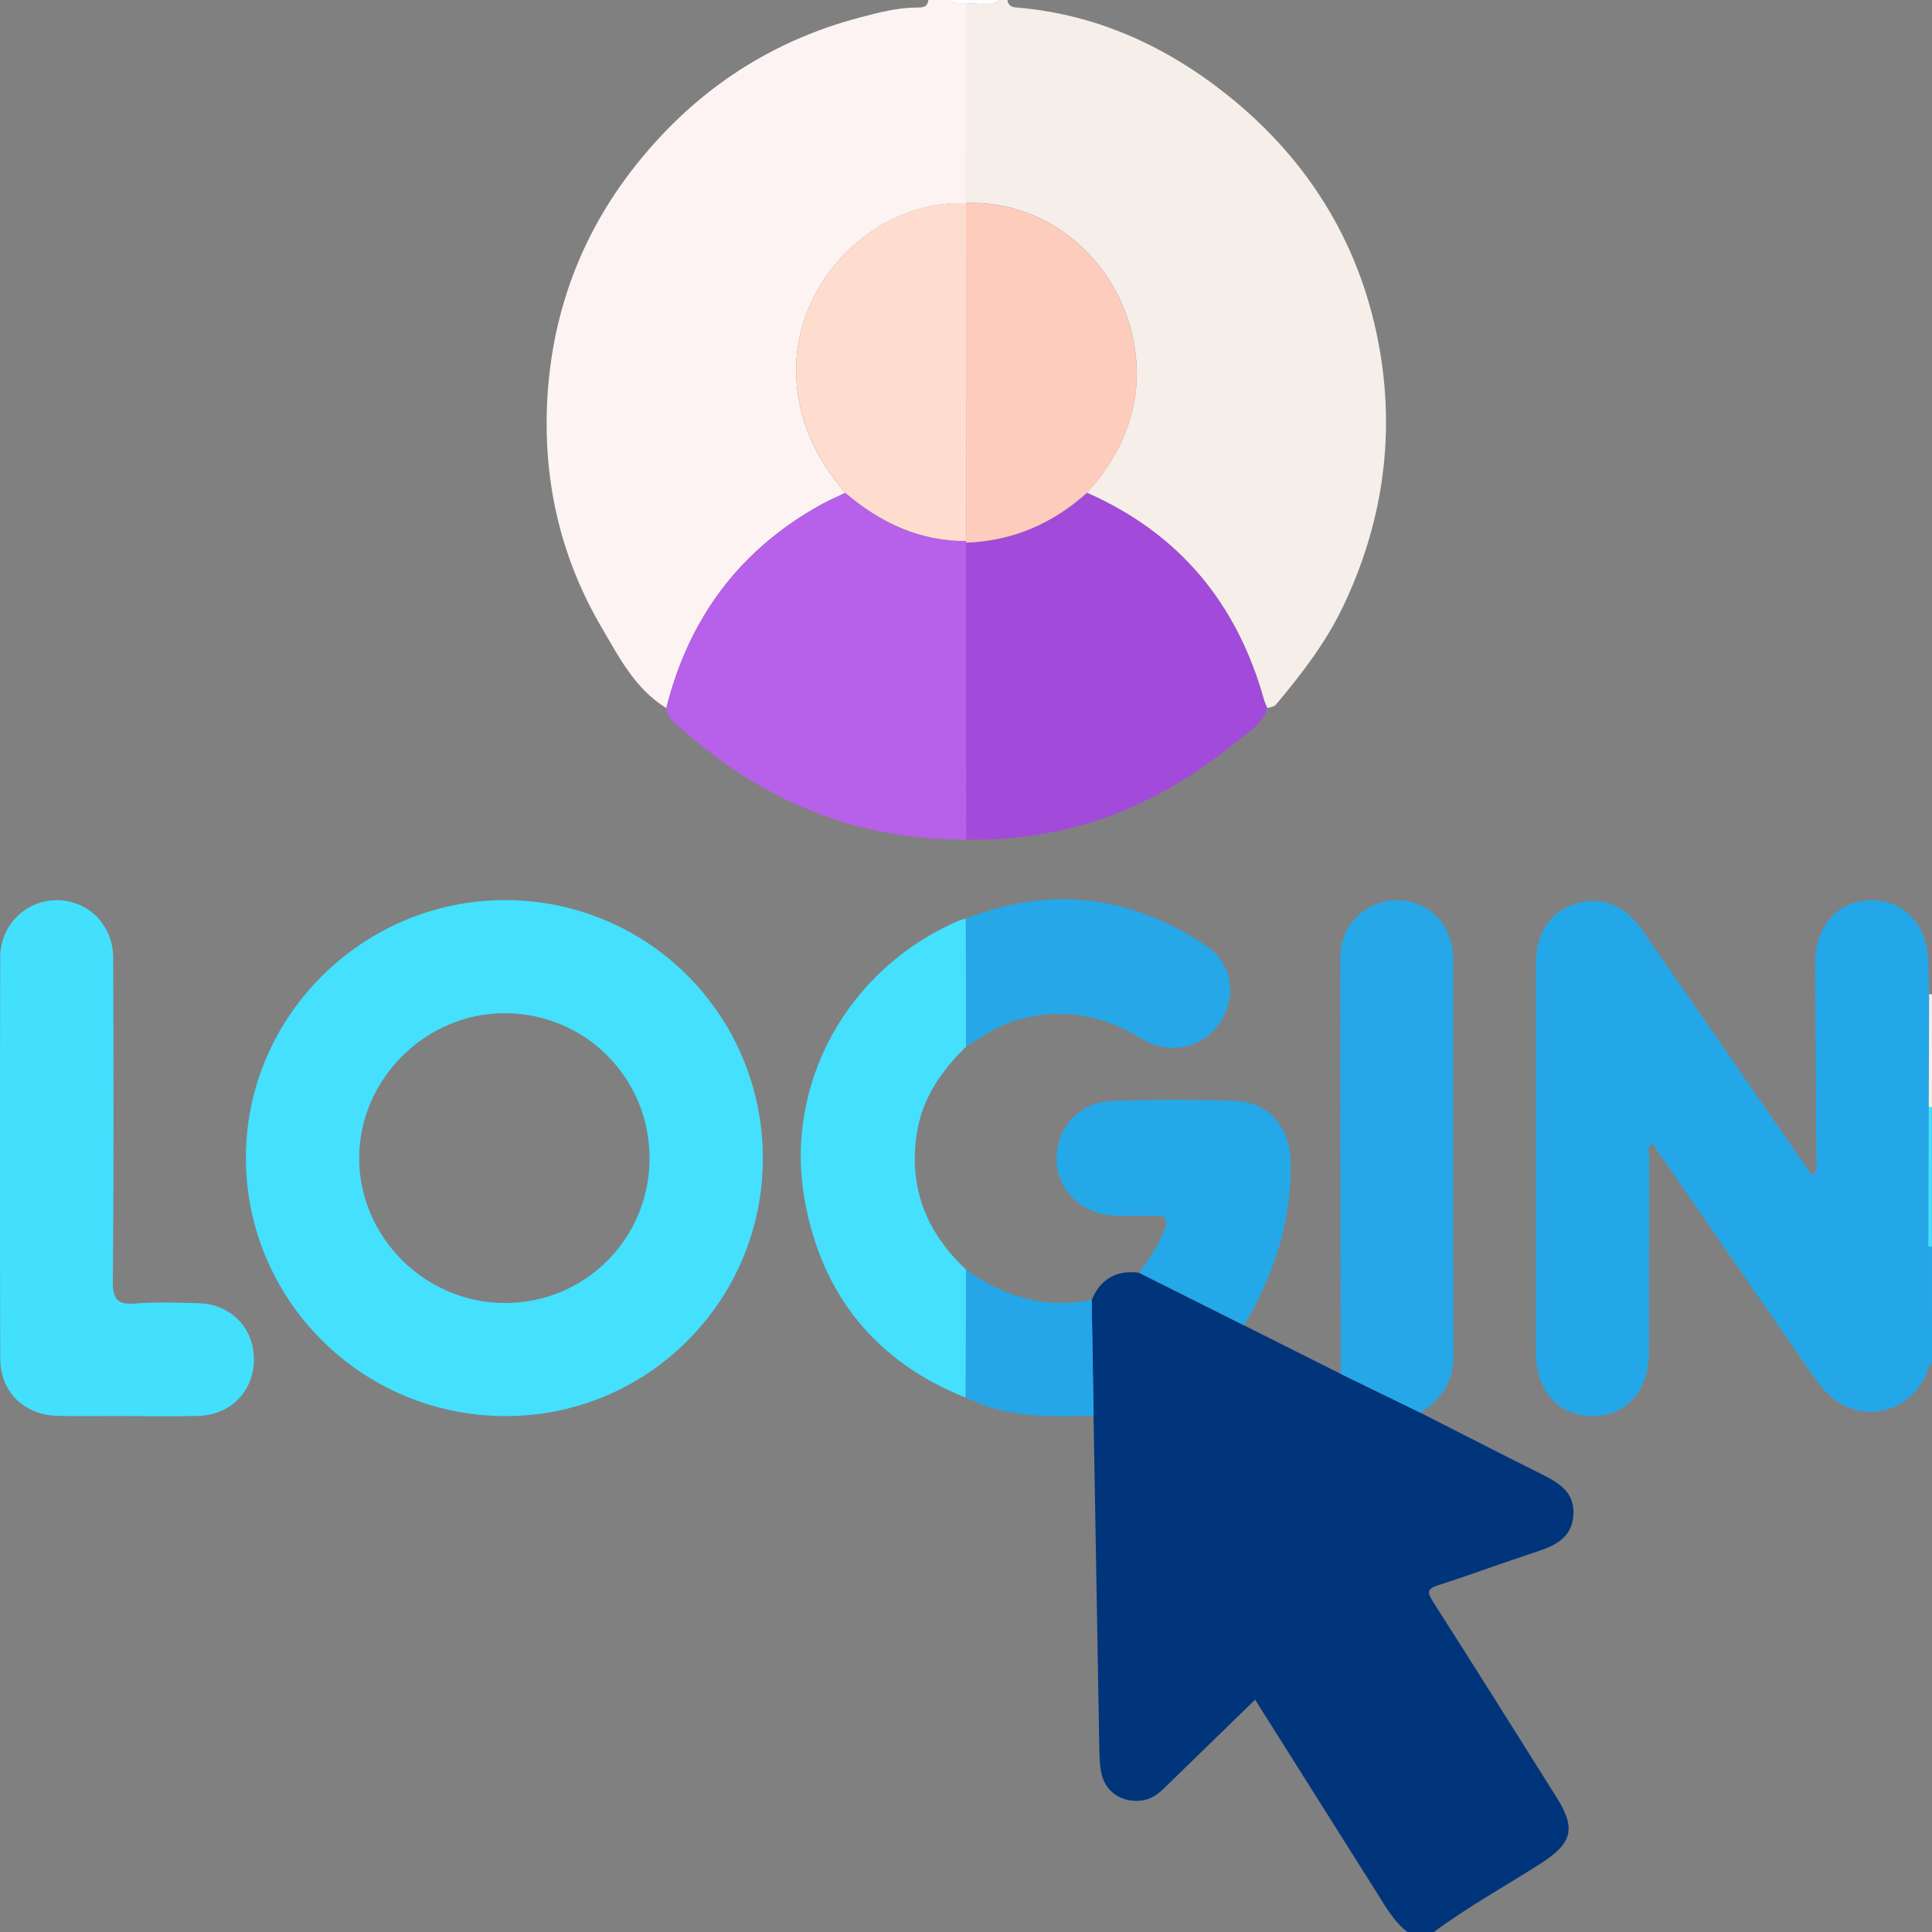 <svg width="65" height="65" viewBox="0 0 65 65" fill="none" xmlns="http://www.w3.org/2000/svg">
<rect x="0" y="0" width="65" height="65" fill="#808080" stroke="none"/>
<g clip-path="url(#clip0_1288_224)">
<path d="M36.73 43.73C37.029 43.026 37.56 42.723 38.318 42.818C39.497 43.409 40.676 44 41.855 44.591C42.941 45.136 44.027 45.679 45.113 46.225C46.003 46.66 46.894 47.093 47.786 47.529C49.139 48.216 50.487 48.909 51.844 49.586C52.435 49.881 52.986 50.196 52.935 50.971C52.885 51.74 52.321 52.002 51.685 52.211C50.582 52.571 49.495 52.976 48.39 53.332C48.019 53.452 48.005 53.564 48.207 53.879C49.603 56.065 50.983 58.264 52.364 60.461C53.03 61.52 52.908 62.007 51.838 62.694C50.638 63.463 49.386 64.15 48.241 65H47.352C46.916 64.665 46.648 64.199 46.363 63.745C44.984 61.558 43.604 59.368 42.227 57.184C41.226 58.158 40.243 59.111 39.266 60.066C39.022 60.305 38.781 60.53 38.418 60.576C37.724 60.664 37.152 60.271 37.039 59.583C36.989 59.294 36.988 58.996 36.983 58.701C36.917 55.013 36.855 51.323 36.791 47.635C36.769 46.333 36.747 45.033 36.727 43.73H36.73Z" fill="#01357B"/>
<path d="M33.896 -0C33.914 0.181 34.025 0.238 34.196 0.252C36.912 0.476 39.289 1.578 41.367 3.256C44.114 5.474 45.853 8.372 46.435 11.86C46.927 14.811 46.486 17.678 45.193 20.392C44.611 21.613 43.79 22.682 42.921 23.713C42.864 23.781 42.733 23.789 42.636 23.825C42.597 23.73 42.55 23.639 42.523 23.54C41.617 20.299 39.672 17.946 36.568 16.579C37.823 15.196 38.459 13.568 38.181 11.718C37.762 8.929 35.384 6.724 32.496 6.831C32.496 4.595 32.499 2.362 32.501 0.127C32.88 0.067 33.287 0.254 33.643 -0.002H33.897L33.896 -0Z" fill="#F5EEE9"/>
<path d="M32.503 0.129C32.503 2.364 32.5 4.597 32.498 6.833L32.502 6.841C29.509 6.709 26.723 9.391 26.786 12.544C26.816 14.111 27.444 15.416 28.437 16.583C28.172 16.71 27.901 16.825 27.643 16.967C24.891 18.484 23.176 20.791 22.417 23.823C21.365 23.177 20.824 22.105 20.235 21.101C18.824 18.693 18.244 16.061 18.422 13.287C18.602 10.492 19.545 7.947 21.262 5.723C23.242 3.16 25.797 1.409 28.949 0.583C29.555 0.423 30.169 0.262 30.807 0.254C30.998 0.252 31.204 0.273 31.234 0H31.996C32.13 0.186 32.33 0.108 32.505 0.129H32.503Z" fill="#FEF3F3"/>
<path d="M65.001 45.867C64.835 45.966 64.85 46.159 64.778 46.304C64.115 47.64 62.483 47.916 61.447 46.843C61.156 46.541 60.926 46.181 60.685 45.834C58.988 43.388 57.298 40.94 55.6 38.486C55.383 38.603 55.488 38.791 55.486 38.93C55.478 41.124 55.483 43.319 55.48 45.515C55.478 46.795 54.703 47.651 53.561 47.644C52.422 47.637 51.673 46.785 51.673 45.488C51.673 41.14 51.671 36.793 51.673 32.444C51.673 31.381 52.149 30.668 53.028 30.401C53.89 30.138 54.655 30.434 55.257 31.301C56.991 33.797 58.717 36.3 60.446 38.8C60.614 39.042 60.785 39.279 60.978 39.553C61.192 39.33 61.109 39.092 61.109 38.884C61.1 36.732 61.077 34.58 61.068 32.426C61.063 31.144 61.84 30.282 62.977 30.287C64.112 30.292 64.865 31.149 64.877 32.441C64.88 32.778 64.894 33.115 64.902 33.452C64.899 34.715 64.896 35.978 64.891 37.242C64.887 38.808 64.882 40.373 64.879 41.939C64.941 42.697 64.726 43.473 65.002 44.22V45.867H65.001Z" fill="#24A7E8"/>
<path d="M64.877 41.94C64.88 40.373 64.885 38.809 64.889 37.242C64.924 37.251 64.962 37.254 64.999 37.252V41.941C64.958 41.943 64.917 41.941 64.875 41.941L64.877 41.94Z" fill="#44E0FE"/>
<path d="M65.001 37.251C64.964 37.251 64.926 37.249 64.891 37.241C64.894 35.977 64.897 34.714 64.903 33.451C64.936 33.446 64.969 33.446 65.003 33.451V37.253L65.001 37.251Z" fill="#F5EEE9"/>
<path d="M64.877 41.94C64.918 41.943 64.958 41.943 65.001 41.94V44.22C64.724 43.472 64.939 42.698 64.877 41.94Z" fill="#25A8E8"/>
<path d="M32.501 0.129C32.326 0.108 32.126 0.188 31.992 0H33.643C33.287 0.256 32.88 0.069 32.501 0.129Z" fill="#FEFEFE"/>
<path d="M25.665 38.98C25.663 43.767 21.797 47.64 17.017 47.643C12.179 47.647 8.26 43.737 8.273 38.919C8.287 34.179 12.215 30.285 16.984 30.283C21.797 30.282 25.668 34.159 25.665 38.98ZM21.853 38.968C21.853 36.262 19.69 34.095 16.985 34.088C14.322 34.083 12.084 36.308 12.084 38.963C12.084 41.625 14.303 43.835 16.982 43.838C19.684 43.843 21.853 41.674 21.853 38.967V38.968Z" fill="#44E0FE"/>
<path d="M36.568 16.58C39.672 17.947 41.617 20.3 42.523 23.541C42.55 23.64 42.597 23.731 42.636 23.826C42.463 24.393 41.953 24.659 41.542 24.996C38.919 27.151 35.932 28.32 32.501 28.247C32.501 24.918 32.498 21.589 32.496 18.26C34.062 18.206 35.409 17.623 36.566 16.582L36.568 16.58Z" fill="#A24BDA"/>
<path d="M32.501 18.257C32.501 21.586 32.504 24.915 32.506 28.244C28.714 28.279 25.499 26.872 22.73 24.349C22.572 24.205 22.43 24.053 22.418 23.823C23.175 20.79 24.892 18.484 27.643 16.966C27.899 16.824 28.173 16.709 28.437 16.582C29.615 17.578 30.935 18.213 32.513 18.203L32.502 18.257H32.501Z" fill="#B760E9"/>
<path d="M4.191 47.64C3.452 47.64 2.712 47.652 1.972 47.637C0.808 47.615 0.009 46.836 0.008 45.683C-0.003 41.189 -0.003 36.695 0.008 32.201C0.011 31.131 0.859 30.296 1.889 30.287C2.956 30.277 3.805 31.112 3.808 32.224C3.818 35.853 3.83 39.484 3.796 43.112C3.789 43.747 3.978 43.9 4.573 43.854C5.267 43.8 5.968 43.827 6.665 43.844C7.759 43.869 8.543 44.67 8.543 45.737C8.543 46.802 7.763 47.606 6.667 47.637C5.842 47.659 5.018 47.642 4.193 47.642L4.191 47.64Z" fill="#43E0FE"/>
<path d="M47.783 47.528C46.893 47.093 46 46.66 45.11 46.224C45.101 41.539 45.081 36.855 45.094 32.17C45.098 31.1 45.99 30.278 47.01 30.285C48.08 30.292 48.888 31.113 48.89 32.253C48.898 36.727 48.888 41.2 48.898 45.676C48.9 46.536 48.457 47.093 47.783 47.53V47.528Z" fill="#25A7E8"/>
<path d="M32.503 35.211C31.677 36.023 31.032 36.936 30.847 38.118C30.559 39.955 31.168 41.464 32.503 42.715C32.5 44.151 32.496 45.587 32.493 47.023C29.476 45.823 27.668 43.583 27.084 40.44C26.346 36.469 28.528 32.579 32.255 30.977C32.332 30.945 32.416 30.93 32.496 30.906C32.498 32.34 32.5 33.776 32.503 35.211Z" fill="#44E0FE"/>
<path d="M41.857 44.59C40.678 43.999 39.498 43.408 38.319 42.817C38.659 42.36 38.986 41.9 39.183 41.356C39.3 41.033 39.248 40.885 38.871 40.901C38.428 40.919 37.983 40.916 37.539 40.901C36.411 40.868 35.568 40.068 35.547 39.023C35.527 37.949 36.29 37.084 37.422 37.04C38.794 36.986 40.17 36.989 41.543 37.036C42.686 37.075 43.397 37.919 43.423 39.08C43.467 41.08 42.859 42.889 41.855 44.587L41.857 44.59Z" fill="#25A8E8"/>
<path d="M32.503 35.211C32.501 33.777 32.499 32.341 32.496 30.907C35.363 29.774 38.073 30.129 40.6 31.833C41.483 32.427 41.618 33.545 41.038 34.413C40.47 35.265 39.338 35.523 38.407 34.947C37.053 34.11 35.638 33.878 34.111 34.352C33.519 34.537 33.024 34.896 32.501 35.209L32.503 35.211Z" fill="#25A7E8"/>
<path d="M32.492 47.025C32.496 45.589 32.499 44.153 32.502 42.717C33.771 43.635 35.163 44.044 36.728 43.729C36.751 45.032 36.773 46.332 36.795 47.634C35.536 47.656 34.274 47.709 33.062 47.262C32.869 47.191 32.682 47.102 32.494 47.023L32.492 47.025Z" fill="#24A6E8"/>
<path d="M36.569 16.579C35.413 17.619 34.065 18.201 32.499 18.257L32.51 18.203C32.506 14.417 32.503 10.629 32.499 6.842L32.496 6.834C35.384 6.726 37.762 8.932 38.181 11.721C38.459 13.572 37.823 15.199 36.568 16.582L36.569 16.579Z" fill="#FECCBD"/>
<path d="M32.502 6.84C32.505 10.628 32.509 14.415 32.512 18.201C30.934 18.211 29.613 17.576 28.437 16.58C27.446 15.414 26.818 14.108 26.786 12.542C26.723 9.39 29.509 6.707 32.502 6.839V6.84Z" fill="#FEDDCE"/>
</g>
<defs>
<clipPath id="clip0_1288_224">
<rect width="65" height="65" fill="white"/>
</clipPath>
</defs>
</svg>

